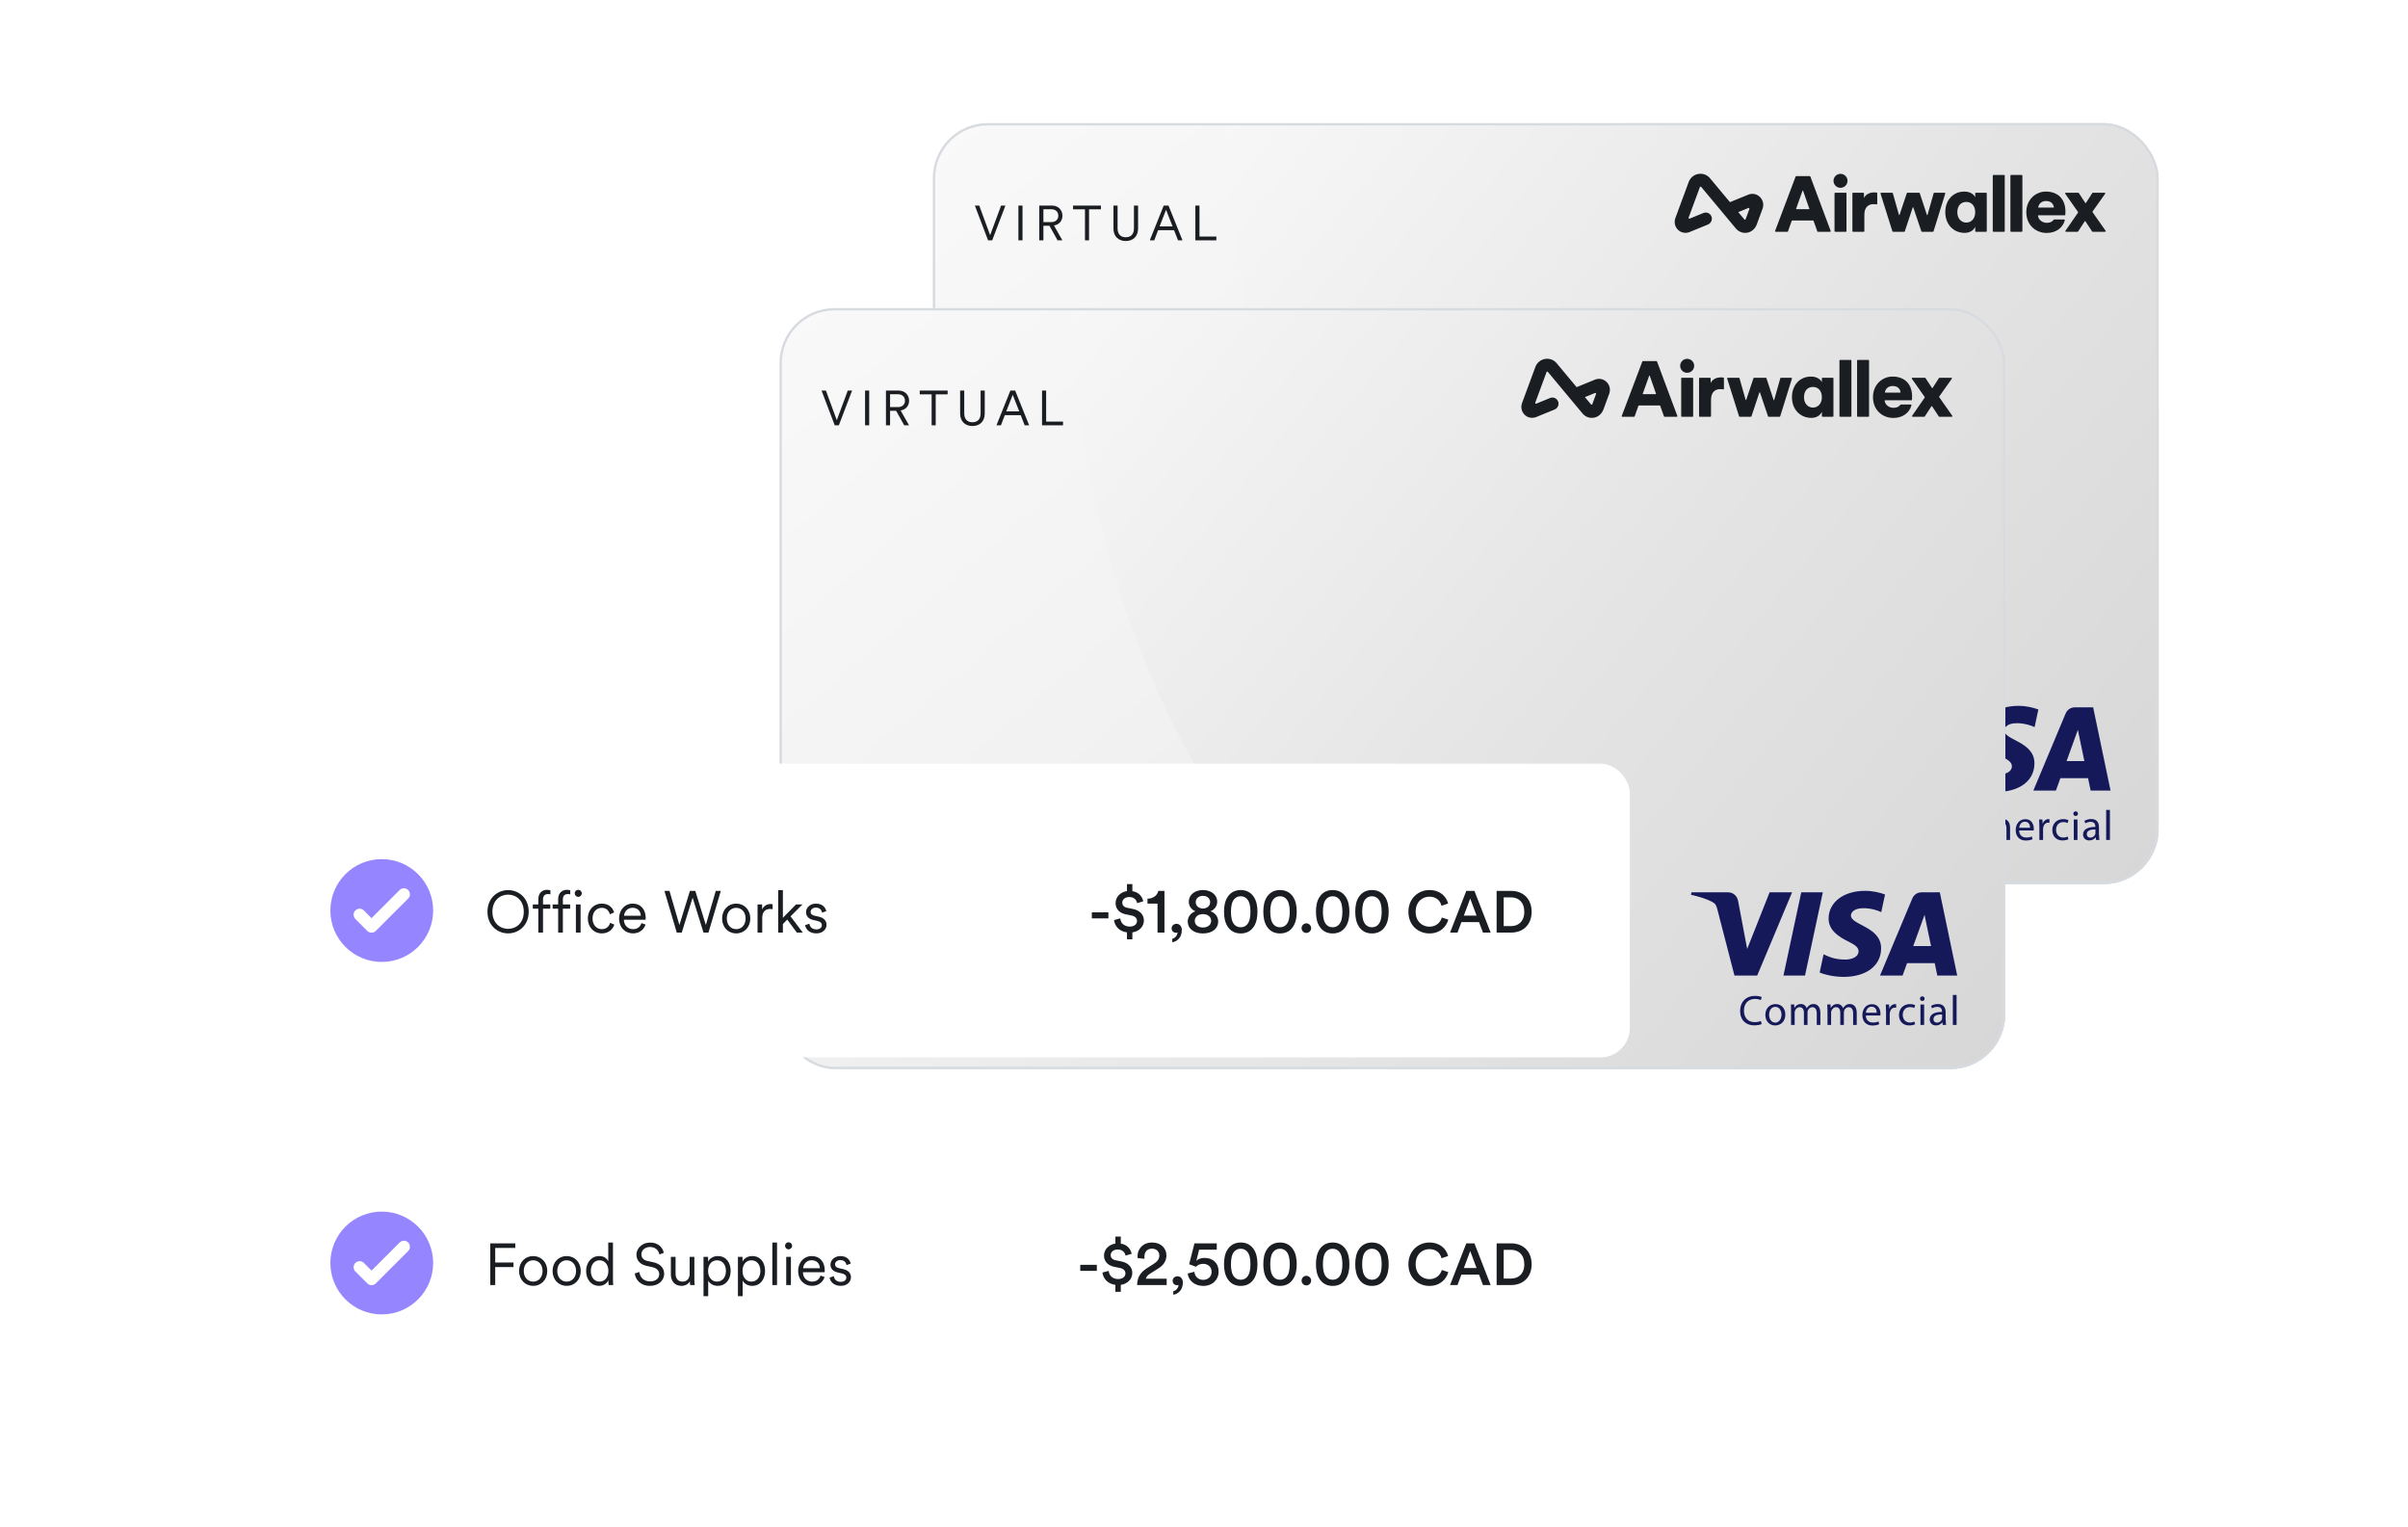 <svg width="328" height="208" viewBox="0 0 328 208" fill="none" xmlns="http://www.w3.org/2000/svg">
<g clip-path="url(#clip0_57_50407)">
<rect x="127.064" y="16.764" width="166.97" height="103.637" rx="7.483" fill="url(#paint0_linear_57_50407)"/>
<path d="M166.79 16.765C169.157 78.855 206.169 111.727 224.379 120.401H294.033V16.765H288.115H166.79Z" fill="url(#paint1_linear_57_50407)"/>
<path d="M134.177 101.761V101.45L134.757 101.319V101.747C134.757 102.431 135.117 102.777 135.656 102.777C136.208 102.777 136.526 102.404 136.526 101.789V98.313H137.106V101.754C137.106 102.625 136.568 103.309 135.662 103.309C134.73 103.309 134.177 102.701 134.177 101.761ZM139.623 99.806C140.576 99.806 141.281 100.538 141.281 101.554C141.281 102.576 140.576 103.309 139.623 103.309C138.669 103.309 137.965 102.576 137.965 101.554C137.965 100.538 138.669 99.806 139.623 99.806ZM139.623 100.303C139.029 100.303 138.517 100.752 138.517 101.554C138.517 102.362 139.029 102.811 139.623 102.811C140.217 102.811 140.728 102.362 140.728 101.554C140.728 100.752 140.217 100.303 139.623 100.303ZM142.686 101.236V103.212H142.133V98.217H142.686V100.345C142.9 99.999 143.28 99.806 143.708 99.806C144.503 99.806 144.89 100.372 144.89 101.091V103.212H144.337V101.174C144.337 100.69 144.116 100.303 143.515 100.303C142.99 100.303 142.686 100.725 142.686 101.236ZM146.478 101.264V103.212H145.925V99.902H146.464V100.4C146.678 100.013 147.065 99.806 147.5 99.806C148.295 99.806 148.682 100.372 148.682 101.091V103.212H148.129V101.174C148.129 100.69 147.908 100.303 147.307 100.303C146.775 100.303 146.478 100.745 146.478 101.264ZM152.196 102.701H153.226C154.179 102.701 154.988 102.058 154.988 100.773C154.988 99.481 154.193 98.825 153.24 98.825H152.196V102.701ZM153.226 103.212H151.616V98.313H153.24C154.483 98.313 155.568 99.163 155.568 100.773C155.568 102.376 154.469 103.212 153.226 103.212ZM157.887 99.806C158.841 99.806 159.546 100.538 159.546 101.554C159.546 102.576 158.841 103.309 157.887 103.309C156.934 103.309 156.229 102.576 156.229 101.554C156.229 100.538 156.934 99.806 157.887 99.806ZM157.887 100.303C157.293 100.303 156.782 100.752 156.782 101.554C156.782 102.362 157.293 102.811 157.887 102.811C158.482 102.811 158.993 102.362 158.993 101.554C158.993 100.752 158.482 100.303 157.887 100.303ZM160.75 101.236H162.726C162.712 100.711 162.374 100.296 161.745 100.296C161.171 100.296 160.784 100.745 160.75 101.236ZM162.802 102.1L163.279 102.272C163.092 102.846 162.574 103.309 161.807 103.309C160.923 103.309 160.17 102.659 160.17 101.547C160.17 100.504 160.902 99.806 161.738 99.806C162.74 99.806 163.299 100.504 163.299 101.512C163.299 101.581 163.293 101.657 163.286 101.706H160.736V101.733C160.736 102.362 161.213 102.811 161.807 102.811C162.367 102.811 162.671 102.493 162.802 102.1Z" fill="#1A1D21"/>
<path d="M134.481 111.611C134.481 110.809 135.117 110.181 135.904 110.181C136.692 110.181 137.328 110.809 137.328 111.611C137.328 112.412 136.692 113.041 135.904 113.041C135.117 113.041 134.481 112.412 134.481 111.611ZM138.347 111.611C138.347 110.809 138.983 110.181 139.77 110.181C140.558 110.181 141.194 110.809 141.194 111.611C141.194 112.412 140.558 113.041 139.77 113.041C138.983 113.041 138.347 112.412 138.347 111.611ZM142.213 111.611C142.213 110.809 142.849 110.181 143.637 110.181C144.424 110.181 145.06 110.809 145.06 111.611C145.06 112.412 144.424 113.041 143.637 113.041C142.849 113.041 142.213 112.412 142.213 111.611ZM146.079 111.611C146.079 110.809 146.715 110.181 147.503 110.181C148.29 110.181 148.926 110.809 148.926 111.611C148.926 112.412 148.29 113.041 147.503 113.041C146.715 113.041 146.079 112.412 146.079 111.611ZM151.437 112.357L151.99 112.198C152.031 112.772 152.467 113.179 153.061 113.179C153.648 113.179 154.104 112.785 154.104 112.198C154.104 111.556 153.634 111.196 153.061 111.196C152.722 111.196 152.397 111.328 152.176 111.569L151.61 111.348L152.19 109.11H154.505V109.635H152.57L152.211 111.058C152.439 110.809 152.819 110.692 153.171 110.692C154.049 110.692 154.684 111.272 154.684 112.177C154.684 113.013 154.042 113.684 153.061 113.684C152.135 113.684 151.499 113.069 151.437 112.357ZM156.624 111.431L156.341 110.955L157.729 109.635H155.477V109.11H158.489V109.628L157.128 110.913C157.163 110.906 157.218 110.899 157.26 110.899C157.902 110.899 158.593 111.369 158.593 112.253C158.593 113.013 157.999 113.684 156.99 113.684C155.995 113.684 155.38 113.034 155.339 112.288L155.905 112.157C155.933 112.785 156.41 113.172 156.983 113.172C157.619 113.172 158.013 112.772 158.013 112.26C158.013 111.652 157.529 111.369 157.031 111.369C156.886 111.369 156.748 111.39 156.624 111.431ZM160.923 111.051C161.449 111.051 161.835 110.733 161.835 110.271C161.835 109.828 161.476 109.497 160.923 109.497C160.364 109.497 160.011 109.828 160.011 110.271C160.011 110.733 160.391 111.051 160.923 111.051ZM160.923 113.186C161.566 113.186 161.939 112.82 161.939 112.364C161.939 111.908 161.566 111.535 160.923 111.535C160.274 111.535 159.908 111.908 159.908 112.364C159.908 112.82 160.274 113.186 160.923 113.186ZM160.923 113.684C159.915 113.684 159.327 113.117 159.327 112.412C159.327 111.86 159.707 111.452 160.205 111.293C159.777 111.148 159.438 110.74 159.438 110.236C159.438 109.524 160.067 109.013 160.923 109.013C161.78 109.013 162.409 109.524 162.409 110.236C162.409 110.733 162.07 111.148 161.635 111.293C162.133 111.445 162.519 111.86 162.519 112.412C162.519 113.117 161.932 113.684 160.923 113.684ZM163.855 110.713L163.289 110.644C163.275 110.581 163.268 110.505 163.268 110.443C163.268 109.676 163.828 109.013 164.788 109.013C165.714 109.013 166.267 109.628 166.267 110.367C166.267 110.955 165.935 111.417 165.424 111.742L164.505 112.329C164.235 112.502 163.987 112.737 163.931 113.062H166.308V113.587H163.227C163.241 112.896 163.517 112.343 164.235 111.88L165.037 111.362C165.472 111.086 165.686 110.768 165.686 110.374C165.686 109.932 165.369 109.524 164.774 109.524C164.166 109.524 163.835 109.946 163.835 110.499C163.835 110.575 163.842 110.657 163.855 110.713Z" fill="#1A1D21"/>
<g clip-path="url(#clip1_57_50407)">
<path d="M269.174 96.328L266.751 107.661H263.815L266.238 96.328H269.174ZM281.494 103.645L283.031 99.393L283.917 103.645H281.494ZM284.772 107.661H287.483L285.113 96.328H282.615C282.049 96.328 281.579 96.659 281.366 97.161L276.968 107.661H280.042L280.651 105.973H284.419L284.772 107.661ZM277.117 103.965C277.128 100.974 272.986 100.814 273.007 99.468C273.018 99.062 273.402 98.624 274.245 98.518C274.662 98.464 275.825 98.421 277.138 99.02L277.651 96.616C276.957 96.371 276.049 96.125 274.918 96.125C272.025 96.125 269.986 97.663 269.964 99.874C269.943 101.508 271.416 102.416 272.526 102.961C273.669 103.516 274.053 103.869 274.042 104.371C274.032 105.129 273.135 105.471 272.292 105.482C270.818 105.503 269.964 105.087 269.281 104.766L268.747 107.244C269.431 107.554 270.69 107.832 272.003 107.842C275.099 107.842 277.106 106.315 277.117 103.965ZM264.989 96.328L260.239 107.661H257.143L254.805 98.624C254.666 98.069 254.538 97.866 254.111 97.631C253.406 97.246 252.243 96.883 251.218 96.659L251.293 96.328H256.278C256.919 96.328 257.484 96.755 257.634 97.481L258.872 104.04L261.926 96.328H264.989Z" fill="#15195A"/>
<path d="M260.847 114.262C260.665 114.358 260.292 114.444 259.822 114.444C258.722 114.444 257.911 113.75 257.911 112.468C257.911 111.25 258.733 110.428 259.94 110.428C260.42 110.428 260.73 110.535 260.858 110.599L260.73 111.005C260.548 110.908 260.27 110.844 259.95 110.844C259.043 110.844 258.434 111.432 258.434 112.446C258.434 113.408 258.979 114.006 259.918 114.006C260.228 114.006 260.537 113.942 260.74 113.846L260.847 114.262Z" fill="#15195A"/>
<path d="M261.861 113.002C261.861 113.61 262.203 114.07 262.704 114.07C263.185 114.07 263.548 113.61 263.548 112.991C263.548 112.521 263.313 111.923 262.715 111.923C262.117 111.923 261.861 112.478 261.861 113.002ZM264.071 112.97C264.071 114.006 263.356 114.454 262.683 114.454C261.936 114.454 261.349 113.899 261.349 113.023C261.349 112.094 261.968 111.549 262.736 111.549C263.526 111.538 264.071 112.126 264.071 112.97Z" fill="#15195A"/>
<path d="M264.85 112.35C264.85 112.051 264.84 111.826 264.829 111.591H265.277L265.299 112.051H265.32C265.48 111.784 265.737 111.538 266.206 111.538C266.58 111.538 266.868 111.773 266.986 112.094H266.996C267.082 111.933 267.199 111.816 267.317 111.73C267.487 111.602 267.658 111.538 267.925 111.538C268.299 111.538 268.843 111.784 268.843 112.745V114.39H268.352V112.82C268.352 112.275 268.149 111.965 267.744 111.965C267.445 111.965 267.231 112.179 267.135 112.425C267.114 112.499 267.092 112.585 267.092 112.681V114.39H266.601V112.724C266.601 112.275 266.409 111.965 266.014 111.965C265.705 111.965 265.47 112.222 265.384 112.467C265.352 112.542 265.342 112.628 265.342 112.713V114.39H264.85V112.35Z" fill="#15195A"/>
<path d="M269.804 112.35C269.804 112.051 269.793 111.826 269.782 111.591H270.231L270.252 112.051H270.273C270.433 111.784 270.69 111.538 271.159 111.538C271.533 111.538 271.821 111.773 271.939 112.094H271.949C272.035 111.933 272.152 111.816 272.27 111.73C272.44 111.602 272.611 111.538 272.878 111.538C273.252 111.538 273.796 111.784 273.796 112.745V114.39H273.305V112.82C273.305 112.275 273.102 111.965 272.697 111.965C272.398 111.965 272.184 112.179 272.088 112.425C272.067 112.499 272.045 112.585 272.045 112.681V114.39H271.554V112.724C271.554 112.275 271.362 111.965 270.978 111.965C270.668 111.965 270.433 112.222 270.348 112.467C270.316 112.542 270.305 112.628 270.305 112.713V114.39H269.814V112.35H269.804Z" fill="#15195A"/>
<path d="M276.519 112.724C276.519 112.403 276.391 111.901 275.814 111.901C275.291 111.901 275.078 112.371 275.035 112.724H276.519ZM275.035 113.087C275.046 113.771 275.484 114.059 275.996 114.059C276.359 114.059 276.583 113.995 276.765 113.92L276.861 114.283C276.679 114.369 276.37 114.465 275.932 114.465C275.078 114.465 274.565 113.899 274.565 113.055C274.565 112.211 275.057 111.56 275.879 111.56C276.797 111.56 277.032 112.35 277.032 112.863C277.032 112.969 277.021 113.044 277.01 113.098H275.035V113.087Z" fill="#15195A"/>
<path d="M277.778 112.467C277.778 112.136 277.768 111.859 277.757 111.602H278.205L278.227 112.158H278.248C278.376 111.784 278.686 111.549 279.027 111.549C279.081 111.549 279.123 111.549 279.166 111.56V112.04C279.113 112.029 279.059 112.029 278.995 112.029C278.643 112.029 278.387 112.297 278.312 112.67C278.301 112.734 278.291 112.831 278.291 112.905V114.39H277.789V112.467H277.778Z" fill="#15195A"/>
<path d="M281.739 114.294C281.611 114.358 281.312 114.454 280.939 114.454C280.095 114.454 279.551 113.888 279.551 113.034C279.551 112.179 280.138 111.549 281.045 111.549C281.344 111.549 281.611 111.624 281.75 111.698L281.633 112.083C281.515 112.019 281.323 111.955 281.045 111.955C280.405 111.955 280.063 112.435 280.063 113.012C280.063 113.653 280.48 114.059 281.035 114.059C281.323 114.059 281.515 113.984 281.654 113.931L281.739 114.294Z" fill="#15195A"/>
<path d="M282.476 114.39V111.602H282.978V114.39H282.476ZM283.042 110.812C283.042 110.983 282.925 111.121 282.722 111.121C282.54 111.121 282.412 110.983 282.412 110.812C282.412 110.641 282.54 110.491 282.732 110.491C282.914 110.491 283.042 110.63 283.042 110.812Z" fill="#15195A"/>
<path d="M285.434 112.959C284.879 112.948 284.249 113.044 284.249 113.589C284.249 113.92 284.462 114.07 284.718 114.07C285.092 114.07 285.327 113.835 285.402 113.6C285.423 113.546 285.423 113.482 285.423 113.439V112.959H285.434ZM285.925 113.717C285.925 113.963 285.936 114.198 285.968 114.39H285.508L285.466 114.037H285.444C285.284 114.262 284.985 114.454 284.59 114.454C284.025 114.454 283.736 114.059 283.736 113.653C283.736 112.98 284.334 112.606 285.412 112.617V112.563C285.412 112.339 285.348 111.923 284.783 111.923C284.516 111.923 284.249 111.997 284.046 112.126L283.928 111.784C284.163 111.645 284.494 111.538 284.847 111.538C285.701 111.538 285.903 112.126 285.903 112.67V113.717H285.925Z" fill="#15195A"/>
<path d="M286.886 110.299H287.398V114.39H286.886V110.299Z" fill="#15195A"/>
</g>
<g clip-path="url(#clip2_57_50407)">
<path fill-rule="evenodd" clip-rule="evenodd" d="M232.93 24.279C232.534 23.803 231.936 23.583 231.33 23.689C230.725 23.795 230.235 24.206 230.02 24.789L228.204 29.702C227.968 30.342 228.191 31.078 228.776 31.469C229.187 31.743 229.711 31.776 230.167 31.59L232.63 30.583C233.042 30.414 233.276 29.952 233.137 29.525C232.984 29.057 232.476 28.824 232.031 29.006L230.146 29.776C230.062 29.811 229.977 29.727 230.009 29.642L231.546 25.482C231.574 25.406 231.672 25.389 231.723 25.451L236.445 31.114C236.766 31.5 237.224 31.713 237.709 31.713C237.816 31.713 237.924 31.703 238.033 31.682C238.615 31.568 239.086 31.133 239.293 30.571L240.08 28.429C240.289 27.863 240.153 27.249 239.725 26.827C239.297 26.405 238.688 26.284 238.133 26.511L235.64 27.53L232.93 24.279ZM238.151 28.325C238.235 28.291 238.319 28.374 238.287 28.46L237.777 29.848C237.749 29.924 237.651 29.941 237.599 29.88L236.773 28.889L238.151 28.325ZM279.759 28.224C279.719 27.828 279.432 27.373 278.69 27.373C278.032 27.373 277.689 27.835 277.634 28.222C277.63 28.248 277.651 28.271 277.677 28.271H279.716C279.741 28.271 279.761 28.249 279.759 28.224ZM279.738 29.926C279.754 29.903 279.78 29.89 279.808 29.89H281.165C281.22 29.89 281.26 29.94 281.249 29.994C281.239 30.043 281.23 30.076 281.228 30.082C280.956 30.98 280.115 31.724 278.787 31.724C277.318 31.724 276.01 30.676 276.01 28.891C276.01 27.18 277.286 26.09 278.669 26.09C280.32 26.09 281.338 27.106 281.338 28.816C281.338 29.041 281.317 29.286 281.306 29.319H279.5H277.643C277.617 29.319 277.598 29.341 277.6 29.366C277.658 29.94 278.192 30.345 278.808 30.345C279.255 30.345 279.554 30.185 279.738 29.926ZM281.31 26.385L283.047 28.864C283.068 28.893 283.068 28.932 283.048 28.961L281.341 31.43C281.301 31.486 281.342 31.564 281.411 31.564H282.992C283.021 31.564 283.048 31.549 283.064 31.525C283.178 31.351 283.308 31.15 283.44 30.945C283.626 30.657 283.817 30.361 283.978 30.12C283.995 30.095 284.033 30.095 284.05 30.121L284.975 31.525C284.991 31.549 285.018 31.564 285.047 31.564H286.743C286.813 31.564 286.853 31.485 286.813 31.429C286.415 30.87 285.986 30.256 285.573 29.666C285.389 29.402 285.208 29.144 285.035 28.897C285.015 28.868 285.015 28.828 285.036 28.799L286.749 26.385C286.789 26.329 286.749 26.25 286.679 26.25H285.069C285.04 26.25 285.013 26.265 284.997 26.29L284.125 27.648C284.108 27.675 284.07 27.675 284.053 27.649L283.161 26.289C283.145 26.265 283.118 26.25 283.089 26.25H281.38C281.311 26.25 281.27 26.328 281.31 26.385ZM273.844 23.909V31.478C273.844 31.525 273.882 31.564 273.93 31.564H275.388C275.435 31.564 275.474 31.525 275.474 31.478V23.909C275.474 23.862 275.435 23.824 275.388 23.824H273.93C273.882 23.824 273.844 23.862 273.844 23.909ZM271.442 23.909V31.478C271.442 31.525 271.48 31.564 271.528 31.564H272.986C273.033 31.564 273.072 31.525 273.072 31.478V23.909C273.072 23.862 273.033 23.824 272.986 23.824H271.528C271.48 23.824 271.442 23.862 271.442 23.909ZM269.047 28.901C269.047 29.8 268.49 30.313 267.836 30.313C267.16 30.313 266.613 29.778 266.613 28.901C266.613 27.982 267.139 27.501 267.836 27.501C268.501 27.501 269.047 27.982 269.047 28.901ZM267.621 31.713C268.286 31.713 268.822 31.392 269.058 30.879C269.058 30.837 269.051 31.284 269.049 31.477C269.048 31.524 269.087 31.564 269.134 31.564H270.538C270.585 31.564 270.623 31.525 270.623 31.478V26.336C270.623 26.289 270.585 26.25 270.538 26.25H269.133C269.086 26.25 269.047 26.289 269.047 26.336V26.86C268.94 26.614 268.522 26.09 267.568 26.09C265.992 26.09 264.973 27.309 264.973 28.891C264.973 30.527 266.056 31.713 267.621 31.713ZM262.472 29.271L261.495 26.309C261.484 26.274 261.451 26.25 261.414 26.25H259.811C259.775 26.25 259.742 26.274 259.73 26.309L258.743 29.262C258.73 29.302 258.673 29.3 258.661 29.26L257.827 26.313C257.816 26.276 257.782 26.25 257.744 26.25H256.232C256.174 26.25 256.132 26.306 256.15 26.361L257.769 31.503C257.78 31.539 257.813 31.564 257.85 31.564H259.377C259.414 31.564 259.447 31.54 259.458 31.505L260.535 28.254C260.548 28.215 260.603 28.215 260.616 28.253L261.714 31.505C261.725 31.54 261.758 31.564 261.795 31.564H263.289C263.327 31.564 263.36 31.539 263.371 31.503L264.969 26.361C264.986 26.306 264.945 26.25 264.887 26.25H263.471C263.432 26.25 263.399 26.276 263.388 26.313L262.554 29.269C262.543 29.31 262.485 29.311 262.472 29.271ZM255.607 27.833C255.659 27.843 255.707 27.802 255.707 27.749V26.317C255.707 26.277 255.68 26.242 255.641 26.233C255.539 26.211 255.409 26.197 255.278 26.197C254.85 26.197 254.174 26.368 253.895 26.967V26.336C253.895 26.289 253.857 26.25 253.81 26.25H252.405C252.358 26.25 252.319 26.289 252.319 26.336V31.478C252.319 31.525 252.358 31.564 252.405 31.564H253.863C253.911 31.564 253.949 31.525 253.949 31.478V29.244C253.949 28.185 254.539 27.8 255.193 27.8C255.324 27.8 255.462 27.808 255.607 27.833ZM249.885 26.336V31.478C249.885 31.525 249.924 31.564 249.971 31.564H251.429C251.477 31.564 251.515 31.525 251.515 31.478V26.336C251.515 26.289 251.477 26.25 251.429 26.25H249.971C249.924 26.25 249.885 26.289 249.885 26.336ZM251.655 24.625C251.655 24.102 251.226 23.674 250.69 23.674C250.175 23.674 249.746 24.102 249.746 24.625C249.746 25.149 250.175 25.577 250.69 25.577C251.226 25.577 251.655 25.149 251.655 24.625ZM246.416 28.485H244.692C244.663 28.485 244.642 28.455 244.652 28.428L245.524 25.98C245.537 25.942 245.591 25.942 245.604 25.981L246.456 28.428C246.466 28.456 246.445 28.485 246.416 28.485ZM244.135 30.024H246.951C246.988 30.024 247.02 30.047 247.032 30.081L247.539 31.506C247.551 31.541 247.583 31.564 247.619 31.564H249.28C249.339 31.564 249.381 31.504 249.36 31.448L246.593 24.04C246.581 24.006 246.549 23.984 246.513 23.984H244.67C244.634 23.984 244.602 24.006 244.589 24.039L241.791 31.448C241.77 31.504 241.811 31.564 241.871 31.564H243.467C243.503 31.564 243.535 31.541 243.547 31.506L244.054 30.081C244.066 30.047 244.098 30.024 244.135 30.024Z" fill="#1A1D21"/>
</g>
<path d="M134.867 32.028L136.363 27.995H136.95L135.148 32.73H134.587L132.79 27.995H133.385L134.867 32.028ZM139.28 32.73H138.719V27.995H139.28V32.73ZM144.055 32.73L142.946 30.746H142.125V32.73H141.564V27.995H143.287C144.162 27.995 144.716 28.61 144.716 29.378C144.716 30.065 144.275 30.593 143.561 30.706L144.709 32.73H144.055ZM142.125 30.245H143.2C143.774 30.245 144.155 29.905 144.155 29.378C144.155 28.843 143.774 28.496 143.2 28.496H142.125V30.245ZM149.964 28.509H148.341V32.73H147.787V28.509H146.164V27.995H149.964V28.509ZM153.344 32.823C152.383 32.823 151.668 32.229 151.668 31.127V27.995H152.229V31.114C152.229 31.875 152.63 32.309 153.344 32.309C154.059 32.309 154.459 31.875 154.459 31.114V27.995H155.02V31.127C155.02 32.229 154.306 32.823 153.344 32.823ZM160.461 32.73L159.92 31.347H157.75L157.223 32.73H156.615L158.512 27.995H159.166L161.069 32.73H160.461ZM158.832 28.57L157.951 30.833H159.72L158.832 28.57ZM165.682 32.73H162.824V27.995H163.385V32.215H165.682V32.73Z" fill="#1A1D21"/>
</g>
<rect x="127.224" y="16.923" width="166.651" height="103.317" rx="7.324" stroke="#D7DBE0" stroke-width="0.319"/>
<g filter="url(#filter0_d_57_50407)">
<g clip-path="url(#clip3_57_50407)">
<rect x="106.179" y="39.957" width="166.97" height="103.637" rx="7.483" fill="url(#paint2_linear_57_50407)"/>
<path d="M145.904 39.958C148.272 102.049 185.284 134.92 203.494 143.595H273.147V39.958H267.229H145.904Z" fill="url(#paint3_linear_57_50407)"/>
<path d="M113.291 124.954V124.643L113.872 124.512V124.941C113.872 125.625 114.231 125.97 114.77 125.97C115.323 125.97 115.64 125.597 115.64 124.982V121.507H116.221V124.947C116.221 125.818 115.682 126.502 114.777 126.502C113.844 126.502 113.291 125.894 113.291 124.954ZM118.737 122.999C119.691 122.999 120.395 123.731 120.395 124.747C120.395 125.77 119.691 126.502 118.737 126.502C117.784 126.502 117.079 125.77 117.079 124.747C117.079 123.731 117.784 122.999 118.737 122.999ZM118.737 123.497C118.143 123.497 117.632 123.946 117.632 124.747C117.632 125.555 118.143 126.005 118.737 126.005C119.331 126.005 119.843 125.555 119.843 124.747C119.843 123.946 119.331 123.497 118.737 123.497ZM121.8 124.429V126.405H121.247V121.41H121.8V123.538C122.014 123.193 122.394 122.999 122.822 122.999C123.617 122.999 124.004 123.566 124.004 124.284V126.405H123.451V124.367C123.451 123.883 123.23 123.497 122.629 123.497C122.104 123.497 121.8 123.918 121.8 124.429ZM125.592 124.457V126.405H125.039V123.096H125.578V123.593C125.792 123.206 126.179 122.999 126.614 122.999C127.409 122.999 127.796 123.566 127.796 124.284V126.405H127.243V124.367C127.243 123.883 127.022 123.497 126.421 123.497C125.889 123.497 125.592 123.939 125.592 124.457ZM131.311 125.894H132.34C133.294 125.894 134.102 125.251 134.102 123.966C134.102 122.674 133.307 122.018 132.354 122.018H131.311V125.894ZM132.34 126.405H130.73V121.507H132.354C133.598 121.507 134.682 122.357 134.682 123.966C134.682 125.569 133.584 126.405 132.34 126.405ZM137.002 122.999C137.955 122.999 138.66 123.731 138.66 124.747C138.66 125.77 137.955 126.502 137.002 126.502C136.048 126.502 135.343 125.77 135.343 124.747C135.343 123.731 136.048 122.999 137.002 122.999ZM137.002 123.497C136.407 123.497 135.896 123.946 135.896 124.747C135.896 125.555 136.407 126.005 137.002 126.005C137.596 126.005 138.107 125.555 138.107 124.747C138.107 123.946 137.596 123.497 137.002 123.497ZM139.864 124.429H141.84C141.826 123.904 141.488 123.49 140.859 123.49C140.286 123.49 139.899 123.939 139.864 124.429ZM141.916 125.293L142.393 125.466C142.206 126.039 141.688 126.502 140.921 126.502C140.037 126.502 139.284 125.853 139.284 124.74C139.284 123.697 140.016 122.999 140.852 122.999C141.854 122.999 142.414 123.697 142.414 124.706C142.414 124.775 142.407 124.851 142.4 124.899H139.85V124.927C139.85 125.555 140.327 126.005 140.921 126.005C141.481 126.005 141.785 125.687 141.916 125.293Z" fill="#1A1D21"/>
<path d="M113.595 134.804C113.595 134.003 114.231 133.374 115.019 133.374C115.806 133.374 116.442 134.003 116.442 134.804C116.442 135.606 115.806 136.234 115.019 136.234C114.231 136.234 113.595 135.606 113.595 134.804ZM117.461 134.804C117.461 134.003 118.097 133.374 118.885 133.374C119.672 133.374 120.308 134.003 120.308 134.804C120.308 135.606 119.672 136.234 118.885 136.234C118.097 136.234 117.461 135.606 117.461 134.804ZM121.328 134.804C121.328 134.003 121.963 133.374 122.751 133.374C123.538 133.374 124.174 134.003 124.174 134.804C124.174 135.606 123.538 136.234 122.751 136.234C121.963 136.234 121.328 135.606 121.328 134.804ZM125.194 134.804C125.194 134.003 125.829 133.374 126.617 133.374C127.405 133.374 128.04 134.003 128.04 134.804C128.04 135.606 127.405 136.234 126.617 136.234C125.829 136.234 125.194 135.606 125.194 134.804ZM130.551 135.55L131.104 135.392C131.146 135.965 131.581 136.373 132.175 136.373C132.762 136.373 133.218 135.979 133.218 135.392C133.218 134.749 132.748 134.39 132.175 134.39C131.836 134.39 131.512 134.521 131.291 134.763L130.724 134.542L131.304 132.303H133.619V132.828H131.684L131.325 134.252C131.553 134.003 131.933 133.885 132.286 133.885C133.163 133.885 133.799 134.466 133.799 135.371C133.799 136.207 133.156 136.877 132.175 136.877C131.249 136.877 130.614 136.262 130.551 135.55ZM135.738 134.625L135.455 134.148L136.844 132.828H134.591V132.303H137.604V132.821L136.242 134.106C136.277 134.1 136.332 134.093 136.374 134.093C137.016 134.093 137.707 134.562 137.707 135.447C137.707 136.207 137.113 136.877 136.104 136.877C135.109 136.877 134.494 136.228 134.453 135.481L135.02 135.35C135.047 135.979 135.524 136.366 136.097 136.366C136.733 136.366 137.127 135.965 137.127 135.454C137.127 134.846 136.643 134.562 136.146 134.562C136.001 134.562 135.862 134.583 135.738 134.625ZM140.038 134.245C140.563 134.245 140.95 133.927 140.95 133.464C140.95 133.022 140.59 132.69 140.038 132.69C139.478 132.69 139.126 133.022 139.126 133.464C139.126 133.927 139.506 134.245 140.038 134.245ZM140.038 136.38C140.68 136.38 141.053 136.013 141.053 135.557C141.053 135.101 140.68 134.728 140.038 134.728C139.388 134.728 139.022 135.101 139.022 135.557C139.022 136.013 139.388 136.38 140.038 136.38ZM140.038 136.877C139.029 136.877 138.442 136.31 138.442 135.606C138.442 135.053 138.822 134.645 139.319 134.486C138.891 134.341 138.552 133.934 138.552 133.429C138.552 132.718 139.181 132.206 140.038 132.206C140.894 132.206 141.523 132.718 141.523 133.429C141.523 133.927 141.185 134.341 140.749 134.486C141.247 134.638 141.634 135.053 141.634 135.606C141.634 136.31 141.046 136.877 140.038 136.877ZM142.97 133.906L142.403 133.837C142.389 133.775 142.382 133.699 142.382 133.637C142.382 132.87 142.942 132.206 143.902 132.206C144.828 132.206 145.381 132.821 145.381 133.561C145.381 134.148 145.049 134.611 144.538 134.936L143.619 135.523C143.35 135.696 143.101 135.93 143.046 136.255H145.422V136.78H142.341C142.355 136.089 142.631 135.537 143.35 135.074L144.151 134.556C144.586 134.279 144.801 133.961 144.801 133.568C144.801 133.125 144.483 132.718 143.889 132.718C143.281 132.718 142.949 133.139 142.949 133.692C142.949 133.768 142.956 133.851 142.97 133.906Z" fill="#1A1D21"/>
<g clip-path="url(#clip4_57_50407)">
<path d="M248.289 119.521L245.865 130.854H242.929L245.353 119.521H248.289ZM260.608 126.838L262.146 122.587L263.032 126.838H260.608ZM263.886 130.854H266.597L264.227 119.521H261.729C261.163 119.521 260.694 119.852 260.48 120.354L256.082 130.854H259.156L259.765 129.166H263.533L263.886 130.854ZM256.231 127.158C256.242 124.168 252.1 124.007 252.121 122.662C252.132 122.256 252.516 121.818 253.36 121.711C253.776 121.658 254.94 121.615 256.253 122.213L256.765 119.81C256.071 119.564 255.164 119.318 254.032 119.318C251.139 119.318 249.1 120.856 249.079 123.067C249.057 124.702 250.53 125.61 251.641 126.154C252.783 126.71 253.167 127.062 253.157 127.564C253.146 128.323 252.249 128.664 251.406 128.675C249.933 128.696 249.079 128.28 248.395 127.959L247.862 130.437C248.545 130.747 249.805 131.025 251.118 131.036C254.214 131.036 256.221 129.508 256.231 127.158ZM244.104 119.521L239.353 130.854H236.257L233.919 121.818C233.78 121.262 233.652 121.059 233.225 120.824C232.521 120.44 231.357 120.077 230.332 119.852L230.407 119.521H235.392C236.033 119.521 236.599 119.949 236.748 120.675L237.987 127.233L241.04 119.521H244.104Z" fill="#15195A"/>
<path d="M239.961 137.456C239.78 137.552 239.406 137.637 238.936 137.637C237.837 137.637 237.025 136.943 237.025 135.661C237.025 134.444 237.847 133.621 239.054 133.621C239.534 133.621 239.844 133.728 239.972 133.792L239.844 134.198C239.662 134.102 239.385 134.038 239.064 134.038C238.157 134.038 237.548 134.625 237.548 135.64C237.548 136.601 238.093 137.199 239.032 137.199C239.342 137.199 239.652 137.135 239.854 137.039L239.961 137.456Z" fill="#15195A"/>
<path d="M240.975 136.195C240.975 136.804 241.317 137.263 241.819 137.263C242.299 137.263 242.662 136.804 242.662 136.184C242.662 135.714 242.427 135.116 241.829 135.116C241.232 135.116 240.975 135.672 240.975 136.195ZM243.185 136.163C243.185 137.199 242.47 137.648 241.797 137.648C241.05 137.648 240.463 137.092 240.463 136.216C240.463 135.287 241.082 134.742 241.851 134.742C242.641 134.732 243.185 135.319 243.185 136.163Z" fill="#15195A"/>
<path d="M243.965 135.543C243.965 135.244 243.954 135.02 243.943 134.785H244.392L244.413 135.244H244.434C244.595 134.977 244.851 134.731 245.321 134.731C245.694 134.731 245.982 134.966 246.1 135.287H246.111C246.196 135.127 246.313 135.009 246.431 134.924C246.602 134.796 246.772 134.731 247.039 134.731C247.413 134.731 247.957 134.977 247.957 135.938V137.583H247.466V136.013C247.466 135.468 247.264 135.159 246.858 135.159C246.559 135.159 246.345 135.372 246.249 135.618C246.228 135.693 246.207 135.778 246.207 135.874V137.583H245.716V135.917C245.716 135.468 245.523 135.159 245.128 135.159C244.819 135.159 244.584 135.415 244.498 135.661C244.466 135.735 244.456 135.821 244.456 135.906V137.583H243.965V135.543Z" fill="#15195A"/>
<path d="M248.918 135.543C248.918 135.244 248.907 135.02 248.896 134.785H249.345L249.366 135.244H249.388C249.548 134.977 249.804 134.731 250.274 134.731C250.647 134.731 250.936 134.966 251.053 135.287H251.064C251.149 135.127 251.266 135.009 251.384 134.924C251.555 134.796 251.726 134.731 251.992 134.731C252.366 134.731 252.911 134.977 252.911 135.938V137.583H252.419V136.013C252.419 135.468 252.217 135.159 251.811 135.159C251.512 135.159 251.299 135.372 251.202 135.618C251.181 135.693 251.16 135.778 251.16 135.874V137.583H250.669V135.917C250.669 135.468 250.476 135.159 250.092 135.159C249.783 135.159 249.548 135.415 249.462 135.661C249.43 135.735 249.42 135.821 249.42 135.906V137.583H248.929V135.543H248.918Z" fill="#15195A"/>
<path d="M255.633 135.917C255.633 135.597 255.505 135.095 254.929 135.095C254.406 135.095 254.192 135.565 254.149 135.917H255.633ZM254.149 136.28C254.16 136.964 254.598 137.252 255.11 137.252C255.473 137.252 255.697 137.188 255.879 137.113L255.975 137.477C255.793 137.562 255.484 137.658 255.046 137.658C254.192 137.658 253.68 137.092 253.68 136.248C253.68 135.404 254.171 134.753 254.993 134.753C255.911 134.753 256.146 135.543 256.146 136.056C256.146 136.163 256.135 136.238 256.124 136.291H254.149V136.28Z" fill="#15195A"/>
<path d="M256.892 135.661C256.892 135.33 256.882 135.052 256.871 134.796H257.319L257.341 135.351H257.362C257.49 134.977 257.8 134.742 258.142 134.742C258.195 134.742 258.238 134.742 258.28 134.753V135.234C258.227 135.223 258.174 135.223 258.109 135.223C257.757 135.223 257.501 135.49 257.426 135.864C257.416 135.928 257.405 136.024 257.405 136.099V137.583H256.903V135.661H256.892Z" fill="#15195A"/>
<path d="M260.854 137.487C260.725 137.551 260.427 137.647 260.053 137.647C259.209 137.647 258.665 137.081 258.665 136.227C258.665 135.372 259.252 134.742 260.16 134.742C260.459 134.742 260.725 134.817 260.864 134.892L260.747 135.276C260.629 135.212 260.437 135.148 260.16 135.148C259.519 135.148 259.177 135.629 259.177 136.206C259.177 136.846 259.594 137.252 260.149 137.252C260.437 137.252 260.629 137.178 260.768 137.124L260.854 137.487Z" fill="#15195A"/>
<path d="M261.59 137.583V134.795H262.092V137.583H261.59ZM262.156 134.005C262.156 134.176 262.039 134.315 261.836 134.315C261.654 134.315 261.526 134.176 261.526 134.005C261.526 133.834 261.654 133.685 261.847 133.685C262.028 133.685 262.156 133.823 262.156 134.005Z" fill="#15195A"/>
<path d="M264.548 136.152C263.993 136.141 263.363 136.237 263.363 136.782C263.363 137.113 263.577 137.263 263.833 137.263C264.206 137.263 264.441 137.028 264.516 136.793C264.537 136.74 264.537 136.675 264.537 136.633V136.152H264.548ZM265.039 136.91C265.039 137.156 265.05 137.391 265.082 137.583H264.623L264.58 137.231H264.559C264.399 137.455 264.1 137.647 263.705 137.647C263.139 137.647 262.851 137.252 262.851 136.846C262.851 136.173 263.448 135.8 264.527 135.81V135.757C264.527 135.533 264.463 135.116 263.897 135.116C263.63 135.116 263.363 135.191 263.16 135.319L263.043 134.977C263.278 134.838 263.609 134.731 263.961 134.731C264.815 134.731 265.018 135.319 265.018 135.864V136.91H265.039Z" fill="#15195A"/>
<path d="M266 133.492H266.512V137.583H266V133.492Z" fill="#15195A"/>
</g>
<g clip-path="url(#clip5_57_50407)">
<path fill-rule="evenodd" clip-rule="evenodd" d="M212.044 47.472C211.648 46.997 211.05 46.777 210.445 46.883C209.839 46.989 209.349 47.4 209.134 47.982L207.319 52.895C207.082 53.536 207.305 54.271 207.891 54.662C208.301 54.936 208.825 54.969 209.281 54.783L211.744 53.776C212.156 53.608 212.39 53.146 212.251 52.718C212.098 52.251 211.59 52.017 211.145 52.199L209.26 52.97C209.176 53.004 209.091 52.921 209.123 52.835L210.66 48.675C210.688 48.599 210.786 48.582 210.837 48.644L215.559 54.307C215.881 54.693 216.339 54.906 216.824 54.906C216.931 54.906 217.039 54.896 217.147 54.875C217.729 54.761 218.2 54.327 218.407 53.764L219.194 51.623C219.403 51.056 219.267 50.443 218.84 50.021C218.412 49.599 217.802 49.477 217.248 49.704L214.755 50.723L212.044 47.472ZM217.265 51.519C217.349 51.484 217.433 51.568 217.402 51.654L216.891 53.042C216.863 53.117 216.765 53.135 216.714 53.073L215.887 52.082L217.265 51.519ZM258.873 51.417C258.833 51.021 258.547 50.566 257.804 50.566C257.146 50.566 256.804 51.029 256.748 51.415C256.745 51.441 256.765 51.464 256.791 51.464H258.83C258.856 51.464 258.876 51.442 258.873 51.417ZM258.853 53.119C258.868 53.097 258.895 53.084 258.922 53.084H260.28C260.334 53.084 260.375 53.134 260.363 53.187C260.353 53.236 260.344 53.269 260.343 53.275C260.07 54.174 259.229 54.917 257.901 54.917C256.432 54.917 255.124 53.87 255.124 52.084C255.124 50.374 256.4 49.283 257.783 49.283C259.434 49.283 260.453 50.299 260.453 52.009C260.453 52.234 260.431 52.48 260.421 52.512H258.614H256.757C256.732 52.512 256.712 52.534 256.714 52.559C256.772 53.133 257.307 53.538 257.922 53.538C258.369 53.538 258.669 53.378 258.853 53.119ZM260.424 49.578L262.162 52.057C262.182 52.086 262.182 52.125 262.162 52.155L260.455 54.623C260.416 54.679 260.456 54.757 260.526 54.757H262.107C262.136 54.757 262.162 54.742 262.178 54.718C262.293 54.544 262.422 54.343 262.554 54.138C262.74 53.85 262.931 53.554 263.093 53.314C263.11 53.288 263.147 53.288 263.164 53.314L264.09 54.718C264.105 54.742 264.132 54.757 264.161 54.757H265.857C265.927 54.757 265.968 54.679 265.927 54.622C265.529 54.063 265.1 53.449 264.687 52.859C264.503 52.596 264.323 52.337 264.15 52.091C264.129 52.061 264.129 52.022 264.15 51.992L265.863 49.579C265.904 49.522 265.863 49.444 265.793 49.444H264.183C264.154 49.444 264.127 49.459 264.111 49.483L263.239 50.842C263.223 50.868 263.184 50.868 263.167 50.842L262.275 49.483C262.259 49.458 262.232 49.444 262.203 49.444H260.495C260.425 49.444 260.385 49.522 260.424 49.578ZM252.958 47.103V54.671C252.958 54.718 252.996 54.757 253.044 54.757H254.502C254.549 54.757 254.588 54.718 254.588 54.671V47.103C254.588 47.055 254.549 47.017 254.502 47.017H253.044C252.996 47.017 252.958 47.055 252.958 47.103ZM250.556 47.103V54.671C250.556 54.718 250.595 54.757 250.642 54.757H252.1C252.148 54.757 252.186 54.718 252.186 54.671V47.103C252.186 47.055 252.148 47.017 252.1 47.017H250.642C250.595 47.017 250.556 47.055 250.556 47.103ZM248.162 52.095C248.162 52.993 247.604 53.506 246.95 53.506C246.275 53.506 245.728 52.971 245.728 52.095C245.728 51.176 246.253 50.694 246.95 50.694C247.615 50.694 248.162 51.176 248.162 52.095ZM246.736 54.907C247.4 54.907 247.936 54.586 248.172 54.073C248.172 54.031 248.166 54.477 248.163 54.67C248.162 54.718 248.201 54.757 248.249 54.757H249.652C249.699 54.757 249.738 54.718 249.738 54.671V49.529C249.738 49.482 249.699 49.444 249.652 49.444H248.247C248.2 49.444 248.162 49.482 248.162 49.529V50.053C248.054 49.807 247.636 49.283 246.682 49.283C245.106 49.283 244.087 50.502 244.087 52.084C244.087 53.72 245.17 54.907 246.736 54.907ZM241.586 52.464L240.61 49.502C240.598 49.467 240.565 49.444 240.528 49.444H238.926C238.889 49.444 238.856 49.467 238.844 49.502L237.857 52.455C237.844 52.495 237.787 52.493 237.775 52.453L236.941 49.506C236.93 49.469 236.897 49.444 236.858 49.444H235.346C235.288 49.444 235.247 49.5 235.264 49.555L236.883 54.697C236.894 54.733 236.927 54.757 236.965 54.757H238.491C238.528 54.757 238.561 54.733 238.572 54.698L239.649 51.447C239.662 51.408 239.717 51.408 239.731 51.447L240.828 54.699C240.84 54.733 240.872 54.757 240.909 54.757H242.403C242.441 54.757 242.474 54.733 242.485 54.697L244.083 49.555C244.1 49.5 244.059 49.444 244.001 49.444H242.585C242.547 49.444 242.513 49.469 242.502 49.506L241.668 52.462C241.657 52.503 241.599 52.504 241.586 52.464ZM234.721 51.027C234.774 51.036 234.822 50.995 234.822 50.942V49.51C234.822 49.47 234.794 49.435 234.755 49.427C234.653 49.404 234.523 49.39 234.393 49.39C233.964 49.39 233.288 49.561 233.01 50.16V49.529C233.01 49.482 232.971 49.444 232.924 49.444H231.519C231.472 49.444 231.433 49.482 231.433 49.529V54.671C231.433 54.718 231.472 54.757 231.519 54.757H232.977C233.025 54.757 233.063 54.718 233.063 54.671V52.437C233.063 51.379 233.653 50.994 234.307 50.994C234.438 50.994 234.576 51.001 234.721 51.027ZM229 49.529V54.671C229 54.718 229.038 54.757 229.085 54.757H230.544C230.591 54.757 230.629 54.718 230.629 54.671V49.529C230.629 49.482 230.591 49.444 230.544 49.444H229.085C229.038 49.444 229 49.482 229 49.529ZM230.769 47.819C230.769 47.295 230.34 46.867 229.804 46.867C229.289 46.867 228.86 47.295 228.86 47.819C228.86 48.343 229.289 48.77 229.804 48.77C230.34 48.77 230.769 48.343 230.769 47.819ZM225.53 51.678H223.807C223.777 51.678 223.756 51.649 223.766 51.621L224.638 49.174C224.651 49.136 224.705 49.136 224.719 49.174L225.57 51.621C225.58 51.649 225.559 51.678 225.53 51.678ZM223.249 53.218H226.066C226.102 53.218 226.134 53.24 226.146 53.274L226.653 54.7C226.665 54.734 226.697 54.757 226.734 54.757H228.394C228.454 54.757 228.495 54.697 228.474 54.642L225.707 47.233C225.695 47.2 225.663 47.177 225.627 47.177H223.784C223.748 47.177 223.716 47.199 223.704 47.233L220.905 54.641C220.884 54.697 220.926 54.757 220.986 54.757H222.581C222.617 54.757 222.65 54.734 222.662 54.7L223.168 53.274C223.18 53.24 223.213 53.218 223.249 53.218Z" fill="#1A1D21"/>
</g>
<path d="M113.981 55.222L115.477 51.189H116.065L114.262 55.923H113.701L111.905 51.189H112.499L113.981 55.222ZM118.394 55.923H117.833V51.189H118.394V55.923ZM123.169 55.923L122.061 53.94H121.239V55.923H120.678V51.189H122.401C123.276 51.189 123.83 51.803 123.83 52.571C123.83 53.259 123.389 53.786 122.675 53.9L123.823 55.923H123.169ZM121.239 53.439H122.314C122.889 53.439 123.269 53.098 123.269 52.571C123.269 52.037 122.889 51.689 122.314 51.689H121.239V53.439ZM129.078 51.703H127.455V55.923H126.901V51.703H125.279V51.189H129.078V51.703ZM132.458 56.016C131.497 56.016 130.782 55.422 130.782 54.32V51.189H131.343V54.307C131.343 55.068 131.744 55.502 132.458 55.502C133.173 55.502 133.573 55.068 133.573 54.307V51.189H134.134V54.32C134.134 55.422 133.42 56.016 132.458 56.016ZM139.576 55.923L139.035 54.541H136.865L136.337 55.923H135.729L137.626 51.189H138.28L140.183 55.923H139.576ZM137.946 51.763L137.065 54.026H138.834L137.946 51.763ZM144.797 55.923H141.939V51.189H142.499V55.409H144.797V55.923Z" fill="#1A1D21"/>
</g>
<rect x="106.338" y="40.117" width="166.651" height="103.317" rx="7.324" stroke="#D7DBE0" stroke-width="0.319"/>
</g>
<g filter="url(#filter1_d_57_50407)">
<rect x="32" y="104" width="190" height="40" rx="4" fill="white"/>
</g>
<path fill-rule="evenodd" clip-rule="evenodd" d="M52 117C55.866 117 59 120.134 59 124C59 127.866 55.866 131 52 131C48.134 131 45 127.866 45 124C45 120.134 48.134 117 52 117ZM55.597 121.207C55.277 120.887 54.757 120.887 54.437 121.207L50.609 125.035L49.565 123.991C49.244 123.671 48.725 123.671 48.404 123.991C48.084 124.312 48.084 124.831 48.404 125.151L50.029 126.775C50.349 127.096 50.868 127.096 51.189 126.775L55.597 122.367C55.917 122.047 55.917 121.527 55.597 121.207Z" fill="#9585FF"/>
<path d="M67.072 124.16C67.072 125.704 68.112 126.496 69.208 126.496C70.312 126.496 71.344 125.704 71.344 124.16C71.344 122.624 70.312 121.832 69.208 121.832C68.112 121.832 67.072 122.624 67.072 124.16ZM66.4 124.16C66.4 122.264 67.8 121.216 69.208 121.216C70.624 121.216 72.016 122.264 72.016 124.16C72.016 126.056 70.624 127.112 69.208 127.112C67.8 127.112 66.4 126.056 66.4 124.16ZM74.958 123.744H73.966V127H73.326V123.744H72.574V123.168H73.326V122.456C73.326 121.616 73.854 121.176 74.534 121.176C74.766 121.176 74.918 121.224 74.974 121.256V121.808C74.918 121.784 74.814 121.752 74.63 121.752C74.318 121.752 73.966 121.92 73.966 122.472V123.168H74.958V123.744ZM77.661 123.744H76.669V127H76.029V123.744H75.277V123.168H76.029V122.456C76.029 121.616 76.557 121.176 77.237 121.176C77.469 121.176 77.621 121.224 77.677 121.256V121.808C77.621 121.784 77.517 121.752 77.333 121.752C77.021 121.752 76.669 121.92 76.669 122.472V123.168H77.661V123.744ZM79.084 127H78.444V123.168H79.084V127ZM78.284 121.656C78.284 121.392 78.5 121.176 78.764 121.176C79.028 121.176 79.244 121.392 79.244 121.656C79.244 121.92 79.028 122.136 78.764 122.136C78.5 122.136 78.284 121.92 78.284 121.656ZM81.967 123.632C81.295 123.632 80.711 124.152 80.711 125.08C80.711 126 81.295 126.536 81.975 126.536C82.703 126.536 83.007 126.024 83.119 125.672L83.679 125.92C83.495 126.488 82.959 127.112 81.975 127.112C80.871 127.112 80.071 126.248 80.071 125.08C80.071 123.888 80.887 123.056 81.967 123.056C82.951 123.056 83.487 123.656 83.647 124.264L83.071 124.512C82.967 124.104 82.655 123.632 81.967 123.632ZM85.001 124.712H87.289C87.273 124.104 86.881 123.624 86.153 123.624C85.489 123.624 85.041 124.144 85.001 124.712ZM87.377 125.712L87.929 125.912C87.713 126.576 87.113 127.112 86.225 127.112C85.201 127.112 84.329 126.36 84.329 125.072C84.329 123.864 85.177 123.056 86.145 123.056C87.305 123.056 87.953 123.864 87.953 125.032C87.953 125.112 87.945 125.2 87.937 125.256H84.985V125.288C84.985 126.016 85.537 126.536 86.225 126.536C86.873 126.536 87.225 126.168 87.377 125.712ZM94.712 121.328L96.144 125.968L97.496 121.328H98.184L96.504 127H95.824L94.344 122.24L92.864 127H92.184L90.504 121.328H91.192L92.544 125.968L93.976 121.328H94.712ZM100.28 123.056C101.384 123.056 102.2 123.904 102.2 125.08C102.2 126.264 101.384 127.112 100.28 127.112C99.176 127.112 98.36 126.264 98.36 125.08C98.36 123.904 99.176 123.056 100.28 123.056ZM100.28 123.632C99.592 123.632 99 124.152 99 125.08C99 126.016 99.592 126.536 100.28 126.536C100.968 126.536 101.56 126.016 101.56 125.08C101.56 124.152 100.968 123.632 100.28 123.632ZM105.243 123.144V123.824C105.139 123.792 105.019 123.784 104.907 123.784C104.267 123.784 103.827 124.152 103.827 125.016V127H103.187V123.168H103.811V123.856C104.059 123.296 104.547 123.112 104.971 123.112C105.075 123.112 105.187 123.128 105.243 123.144ZM109.311 123.168L107.679 124.792L109.351 127H108.543L107.231 125.232L106.639 125.84V127H105.999V121.216H106.639V124.992L108.431 123.168H109.311ZM109.671 125.992L110.247 125.792C110.303 126.232 110.631 126.568 111.207 126.568C111.663 126.568 111.951 126.312 111.951 125.984C111.951 125.696 111.719 125.504 111.367 125.424L110.743 125.28C110.159 125.144 109.791 124.768 109.791 124.216C109.791 123.576 110.399 123.056 111.127 123.056C112.119 123.056 112.463 123.688 112.551 124.08L111.983 124.288C111.935 124.024 111.735 123.6 111.127 123.6C110.727 123.6 110.415 123.856 110.415 124.176C110.415 124.448 110.583 124.616 110.919 124.696L111.543 124.84C112.215 124.992 112.583 125.384 112.583 125.952C112.583 126.504 112.111 127.112 111.199 127.112C110.191 127.112 109.735 126.472 109.671 125.992Z" fill="#1A1D21"/>
<path d="M150.979 125.072H148.723V124.248H150.979V125.072ZM154.244 127.92H153.508V126.976C152.364 126.832 151.828 126.024 151.748 125.296L152.596 125.072C152.652 125.648 153.06 126.184 153.884 126.184C154.516 126.184 154.876 125.848 154.876 125.416C154.876 125.04 154.604 124.776 154.14 124.68L153.332 124.512C152.492 124.344 151.956 123.784 151.956 122.992C151.956 122.128 152.636 121.48 153.508 121.352V120.4H154.244V121.36C155.18 121.504 155.604 122.16 155.724 122.744L154.892 122.992C154.82 122.616 154.532 122.16 153.812 122.16C153.26 122.16 152.868 122.496 152.868 122.92C152.868 123.28 153.084 123.528 153.524 123.624L154.316 123.784C155.276 123.976 155.812 124.584 155.812 125.352C155.812 126.12 155.244 126.832 154.244 126.976V127.92ZM158.613 127H157.669V123.056H156.301V122.392C157.101 122.368 157.653 121.928 157.773 121.328H158.613V127ZM159.588 126.416C159.588 126.08 159.876 125.808 160.252 125.808C160.676 125.808 160.98 126.144 160.98 126.656C160.98 127.776 160.22 128.248 159.676 128.32V127.848C160.044 127.768 160.38 127.4 160.388 126.984C160.356 127 160.3 127.024 160.196 127.024C159.844 127.024 159.588 126.784 159.588 126.416ZM163.855 127.12C162.567 127.12 161.783 126.416 161.783 125.496C161.783 124.824 162.231 124.304 162.831 124.096C162.311 123.904 161.927 123.384 161.927 122.8C161.927 121.864 162.751 121.208 163.855 121.208C164.967 121.208 165.799 121.864 165.799 122.8C165.799 123.376 165.423 123.904 164.879 124.096C165.479 124.296 165.935 124.824 165.935 125.496C165.935 126.416 165.159 127.12 163.855 127.12ZM163.855 123.728C164.439 123.712 164.839 123.36 164.839 122.848C164.839 122.384 164.463 122 163.855 122C163.255 122 162.871 122.384 162.871 122.848C162.871 123.36 163.279 123.712 163.855 123.728ZM163.855 126.312C164.575 126.312 164.975 125.896 164.975 125.408C164.975 124.904 164.575 124.488 163.855 124.488C163.143 124.488 162.743 124.904 162.743 125.408C162.743 125.896 163.135 126.312 163.855 126.312ZM166.728 124.168C166.728 123.408 166.848 122.688 167.232 122.128C167.6 121.576 168.176 121.208 169 121.208C169.832 121.208 170.408 121.576 170.776 122.128C171.152 122.688 171.28 123.408 171.28 124.168C171.28 124.928 171.152 125.64 170.776 126.2C170.408 126.76 169.832 127.12 169 127.12C168.176 127.12 167.608 126.76 167.232 126.2C166.856 125.64 166.728 124.928 166.728 124.168ZM167.672 124.168C167.672 124.952 167.808 125.536 168.112 125.88C168.32 126.12 168.592 126.28 169 126.28C169.408 126.28 169.68 126.12 169.888 125.88C170.192 125.528 170.328 124.952 170.328 124.168C170.328 123.384 170.192 122.808 169.888 122.456C169.68 122.216 169.408 122.056 169 122.056C168.592 122.056 168.32 122.216 168.112 122.456C167.808 122.8 167.672 123.384 167.672 124.168ZM172.08 124.168C172.08 123.408 172.2 122.688 172.584 122.128C172.952 121.576 173.528 121.208 174.352 121.208C175.184 121.208 175.76 121.576 176.128 122.128C176.504 122.688 176.632 123.408 176.632 124.168C176.632 124.928 176.504 125.64 176.128 126.2C175.76 126.76 175.184 127.12 174.352 127.12C173.528 127.12 172.96 126.76 172.584 126.2C172.208 125.64 172.08 124.928 172.08 124.168ZM173.024 124.168C173.024 124.952 173.16 125.536 173.464 125.88C173.672 126.12 173.944 126.28 174.352 126.28C174.76 126.28 175.032 126.12 175.24 125.88C175.544 125.528 175.68 124.952 175.68 124.168C175.68 123.384 175.544 122.808 175.24 122.456C175.032 122.216 174.76 122.056 174.352 122.056C173.944 122.056 173.672 122.216 173.464 122.456C173.16 122.8 173.024 123.384 173.024 124.168ZM177.291 126.4C177.291 126.04 177.579 125.744 177.939 125.744C178.299 125.744 178.595 126.04 178.595 126.4C178.595 126.76 178.299 127.048 177.939 127.048C177.579 127.048 177.291 126.76 177.291 126.4ZM179.252 124.168C179.252 123.408 179.372 122.688 179.756 122.128C180.124 121.576 180.7 121.208 181.524 121.208C182.356 121.208 182.932 121.576 183.3 122.128C183.676 122.688 183.804 123.408 183.804 124.168C183.804 124.928 183.676 125.64 183.3 126.2C182.932 126.76 182.356 127.12 181.524 127.12C180.7 127.12 180.132 126.76 179.756 126.2C179.38 125.64 179.252 124.928 179.252 124.168ZM180.196 124.168C180.196 124.952 180.332 125.536 180.636 125.88C180.844 126.12 181.116 126.28 181.524 126.28C181.932 126.28 182.204 126.12 182.412 125.88C182.716 125.528 182.852 124.952 182.852 124.168C182.852 123.384 182.716 122.808 182.412 122.456C182.204 122.216 181.932 122.056 181.524 122.056C181.116 122.056 180.844 122.216 180.636 122.456C180.332 122.8 180.196 123.384 180.196 124.168ZM184.603 124.168C184.603 123.408 184.723 122.688 185.107 122.128C185.475 121.576 186.051 121.208 186.875 121.208C187.707 121.208 188.283 121.576 188.651 122.128C189.027 122.688 189.155 123.408 189.155 124.168C189.155 124.928 189.027 125.64 188.651 126.2C188.283 126.76 187.707 127.12 186.875 127.12C186.051 127.12 185.483 126.76 185.107 126.2C184.731 125.64 184.603 124.928 184.603 124.168ZM185.547 124.168C185.547 124.952 185.683 125.536 185.987 125.88C186.195 126.12 186.467 126.28 186.875 126.28C187.283 126.28 187.555 126.12 187.763 125.88C188.067 125.528 188.203 124.952 188.203 124.168C188.203 123.384 188.067 122.808 187.763 122.456C187.555 122.216 187.283 122.056 186.875 122.056C186.467 122.056 186.195 122.216 185.987 122.456C185.683 122.8 185.547 123.384 185.547 124.168ZM194.708 127.12C193.18 127.12 191.844 126.016 191.844 124.168C191.844 122.32 193.228 121.208 194.7 121.208C196.14 121.208 196.996 122.056 197.252 123.048L196.348 123.352C196.18 122.664 195.652 122.112 194.7 122.112C193.764 122.112 192.828 122.792 192.828 124.168C192.828 125.496 193.74 126.2 194.708 126.2C195.66 126.2 196.204 125.592 196.396 124.952L197.276 125.24C197.02 126.2 196.156 127.12 194.708 127.12ZM201.998 127L201.462 125.576H199.062L198.534 127H197.518L199.726 121.328H200.838L203.046 127H201.998ZM200.262 122.368L199.398 124.688H201.126L200.262 122.368ZM204.82 126.12H205.828C206.812 126.12 207.628 125.488 207.628 124.176C207.628 122.848 206.82 122.208 205.836 122.208H204.82V126.12ZM205.86 127H203.86V121.328H205.868C207.412 121.328 208.628 122.352 208.628 124.176C208.628 125.992 207.396 127 205.86 127Z" fill="#1A1D21"/>
<g filter="url(#filter2_d_57_50407)">
<rect x="32" y="152" width="190" height="40" rx="4" fill="white"/>
</g>
<path fill-rule="evenodd" clip-rule="evenodd" d="M52 165C55.866 165 59 168.134 59 172C59 175.866 55.866 179 52 179C48.134 179 45 175.866 45 172C45 168.134 48.134 165 52 165ZM55.597 169.207C55.277 168.887 54.757 168.887 54.437 169.207L50.609 173.035L49.565 171.991C49.244 171.671 48.725 171.671 48.404 171.991C48.084 172.312 48.084 172.831 48.404 173.151L50.029 174.775C50.349 175.096 50.868 175.096 51.189 174.775L55.597 170.367C55.917 170.047 55.917 169.527 55.597 169.207Z" fill="#9585FF"/>
<path d="M67.456 175H66.784V169.328H70.192V169.944H67.456V171.936H69.944V172.552H67.456V175ZM72.624 171.056C73.728 171.056 74.544 171.904 74.544 173.08C74.544 174.264 73.728 175.112 72.624 175.112C71.52 175.112 70.704 174.264 70.704 173.08C70.704 171.904 71.52 171.056 72.624 171.056ZM72.624 171.632C71.936 171.632 71.344 172.152 71.344 173.08C71.344 174.016 71.936 174.536 72.624 174.536C73.312 174.536 73.904 174.016 73.904 173.08C73.904 172.152 73.312 171.632 72.624 171.632ZM77.186 171.056C78.29 171.056 79.106 171.904 79.106 173.08C79.106 174.264 78.29 175.112 77.186 175.112C76.082 175.112 75.266 174.264 75.266 173.08C75.266 171.904 76.082 171.056 77.186 171.056ZM77.186 171.632C76.498 171.632 75.906 172.152 75.906 173.08C75.906 174.016 76.498 174.536 77.186 174.536C77.874 174.536 78.466 174.016 78.466 173.08C78.466 172.152 77.874 171.632 77.186 171.632ZM82.869 174.448V174.344C82.693 174.72 82.277 175.112 81.613 175.112C80.509 175.112 79.837 174.216 79.837 173.08C79.837 171.968 80.541 171.056 81.613 171.056C82.349 171.056 82.725 171.464 82.853 171.784V169.216H83.493V174.28C83.493 174.664 83.517 174.92 83.533 175H82.909C82.893 174.912 82.869 174.696 82.869 174.448ZM81.669 174.536C82.389 174.536 82.869 173.928 82.869 173.08C82.869 172.232 82.397 171.632 81.669 171.632C80.941 171.632 80.477 172.232 80.477 173.08C80.477 173.928 80.949 174.536 81.669 174.536ZM90.42 170.616L89.82 170.832C89.732 170.352 89.356 169.824 88.54 169.816C87.884 169.816 87.364 170.248 87.364 170.824C87.364 171.28 87.66 171.608 88.18 171.72L89.012 171.904C89.924 172.104 90.468 172.672 90.468 173.472C90.468 174.344 89.724 175.112 88.54 175.112C87.228 175.112 86.564 174.256 86.46 173.424L87.092 173.224C87.156 173.896 87.644 174.504 88.54 174.504C89.356 174.504 89.796 174.072 89.796 173.528C89.796 173.064 89.476 172.704 88.876 172.568L88.044 172.384C87.26 172.208 86.692 171.696 86.692 170.864C86.692 169.976 87.508 169.216 88.532 169.216C89.756 169.216 90.276 169.96 90.42 170.616ZM93.973 174.48C93.789 174.872 93.325 175.112 92.821 175.112C91.893 175.112 91.381 174.424 91.381 173.576V171.168H92.021V173.472C92.021 174.032 92.285 174.536 92.965 174.536C93.597 174.536 93.941 174.088 93.941 173.48V171.168H94.581V174.28C94.581 174.576 94.605 174.848 94.629 175H94.013C93.989 174.912 93.973 174.704 93.973 174.512V174.48ZM96.467 176.52H95.827V171.168H96.451V171.808C96.651 171.416 97.099 171.056 97.779 171.056C98.907 171.056 99.523 171.936 99.523 173.08C99.523 174.224 98.867 175.112 97.763 175.112C97.107 175.112 96.667 174.768 96.467 174.408V176.52ZM97.667 174.536C98.403 174.536 98.883 173.928 98.883 173.08C98.883 172.232 98.411 171.632 97.667 171.632C96.923 171.632 96.451 172.232 96.451 173.08C96.451 173.928 96.931 174.536 97.667 174.536ZM101.155 176.52H100.515V171.168H101.139V171.808C101.339 171.416 101.787 171.056 102.467 171.056C103.595 171.056 104.211 171.936 104.211 173.08C104.211 174.224 103.555 175.112 102.451 175.112C101.795 175.112 101.355 174.768 101.155 174.408V176.52ZM102.355 174.536C103.091 174.536 103.571 173.928 103.571 173.08C103.571 172.232 103.099 171.632 102.355 171.632C101.611 171.632 101.139 172.232 101.139 173.08C101.139 173.928 101.619 174.536 102.355 174.536ZM105.842 175H105.202V169.216H105.842V175ZM107.733 175H107.093V171.168H107.733V175ZM106.933 169.656C106.933 169.392 107.149 169.176 107.413 169.176C107.677 169.176 107.893 169.392 107.893 169.656C107.893 169.92 107.677 170.136 107.413 170.136C107.149 170.136 106.933 169.92 106.933 169.656ZM109.391 172.712H111.679C111.663 172.104 111.271 171.624 110.543 171.624C109.879 171.624 109.431 172.144 109.391 172.712ZM111.767 173.712L112.319 173.912C112.103 174.576 111.503 175.112 110.615 175.112C109.591 175.112 108.719 174.36 108.719 173.072C108.719 171.864 109.567 171.056 110.535 171.056C111.695 171.056 112.343 171.864 112.343 173.032C112.343 173.112 112.335 173.2 112.327 173.256H109.375V173.288C109.375 174.016 109.927 174.536 110.615 174.536C111.263 174.536 111.615 174.168 111.767 173.712ZM113 173.992L113.576 173.792C113.632 174.232 113.96 174.568 114.536 174.568C114.992 174.568 115.28 174.312 115.28 173.984C115.28 173.696 115.048 173.504 114.696 173.424L114.072 173.28C113.488 173.144 113.12 172.768 113.12 172.216C113.12 171.576 113.728 171.056 114.456 171.056C115.448 171.056 115.792 171.688 115.88 172.08L115.312 172.288C115.264 172.024 115.064 171.6 114.456 171.6C114.056 171.6 113.743 171.856 113.743 172.176C113.743 172.448 113.912 172.616 114.248 172.696L114.872 172.84C115.544 172.992 115.912 173.384 115.912 173.952C115.912 174.504 115.44 175.112 114.528 175.112C113.52 175.112 113.064 174.472 113 173.992Z" fill="#1A1D21"/>
<path d="M149.401 173.072H147.145V172.248H149.401V173.072ZM152.666 175.92H151.93V174.976C150.786 174.832 150.25 174.024 150.17 173.296L151.018 173.072C151.074 173.648 151.482 174.184 152.306 174.184C152.938 174.184 153.298 173.848 153.298 173.416C153.298 173.04 153.026 172.776 152.562 172.68L151.754 172.512C150.914 172.344 150.378 171.784 150.378 170.992C150.378 170.128 151.058 169.48 151.93 169.352V168.4H152.666V169.36C153.602 169.504 154.026 170.16 154.146 170.744L153.314 170.992C153.242 170.616 152.954 170.16 152.234 170.16C151.682 170.16 151.29 170.496 151.29 170.92C151.29 171.28 151.506 171.528 151.946 171.624L152.738 171.784C153.698 171.976 154.234 172.584 154.234 173.352C154.234 174.12 153.666 174.832 152.666 174.976V175.92ZM155.907 171.424L154.971 171.336C154.955 171.256 154.947 171.152 154.947 171.056C154.947 170.08 155.675 169.208 156.939 169.208C158.163 169.208 158.883 170.016 158.883 170.968C158.883 171.712 158.467 172.312 157.811 172.72L156.699 173.424C156.403 173.608 156.155 173.824 156.075 174.136H158.915V175H154.891C154.907 174.048 155.259 173.32 156.235 172.704L157.171 172.104C157.683 171.784 157.915 171.408 157.915 170.984C157.915 170.496 157.587 170.048 156.915 170.048C156.211 170.048 155.883 170.536 155.883 171.144C155.883 171.232 155.899 171.328 155.907 171.424ZM159.728 174.416C159.728 174.08 160.016 173.808 160.392 173.808C160.816 173.808 161.12 174.144 161.12 174.656C161.12 175.776 160.36 176.248 159.816 176.32V175.848C160.184 175.768 160.52 175.4 160.528 174.984C160.496 175 160.44 175.024 160.336 175.024C159.984 175.024 159.728 174.784 159.728 174.416ZM161.779 173.432L162.691 173.192C162.739 173.832 163.211 174.296 163.891 174.296C164.523 174.296 165.035 173.872 165.035 173.216C165.035 172.48 164.491 172.112 163.883 172.112C163.483 172.112 163.123 172.272 162.899 172.512L161.979 172.168L162.699 169.328H165.739V170.184H163.339L162.955 171.704C163.203 171.44 163.651 171.304 164.067 171.304C165.187 171.304 165.995 172 165.995 173.184C165.995 174.248 165.179 175.12 163.891 175.12C162.675 175.12 161.859 174.32 161.779 173.432ZM166.728 172.168C166.728 171.408 166.848 170.688 167.232 170.128C167.6 169.576 168.176 169.208 169 169.208C169.832 169.208 170.408 169.576 170.776 170.128C171.152 170.688 171.28 171.408 171.28 172.168C171.28 172.928 171.152 173.64 170.776 174.2C170.408 174.76 169.832 175.12 169 175.12C168.176 175.12 167.608 174.76 167.232 174.2C166.856 173.64 166.728 172.928 166.728 172.168ZM167.672 172.168C167.672 172.952 167.808 173.536 168.112 173.88C168.32 174.12 168.592 174.28 169 174.28C169.408 174.28 169.68 174.12 169.888 173.88C170.192 173.528 170.328 172.952 170.328 172.168C170.328 171.384 170.192 170.808 169.888 170.456C169.68 170.216 169.408 170.056 169 170.056C168.592 170.056 168.32 170.216 168.112 170.456C167.808 170.8 167.672 171.384 167.672 172.168ZM172.08 172.168C172.08 171.408 172.2 170.688 172.584 170.128C172.952 169.576 173.528 169.208 174.352 169.208C175.184 169.208 175.76 169.576 176.128 170.128C176.504 170.688 176.632 171.408 176.632 172.168C176.632 172.928 176.504 173.64 176.128 174.2C175.76 174.76 175.184 175.12 174.352 175.12C173.528 175.12 172.96 174.76 172.584 174.2C172.208 173.64 172.08 172.928 172.08 172.168ZM173.024 172.168C173.024 172.952 173.16 173.536 173.464 173.88C173.672 174.12 173.944 174.28 174.352 174.28C174.76 174.28 175.032 174.12 175.24 173.88C175.544 173.528 175.68 172.952 175.68 172.168C175.68 171.384 175.544 170.808 175.24 170.456C175.032 170.216 174.76 170.056 174.352 170.056C173.944 170.056 173.672 170.216 173.464 170.456C173.16 170.8 173.024 171.384 173.024 172.168ZM177.291 174.4C177.291 174.04 177.579 173.744 177.939 173.744C178.299 173.744 178.595 174.04 178.595 174.4C178.595 174.76 178.299 175.048 177.939 175.048C177.579 175.048 177.291 174.76 177.291 174.4ZM179.252 172.168C179.252 171.408 179.372 170.688 179.756 170.128C180.124 169.576 180.7 169.208 181.524 169.208C182.356 169.208 182.932 169.576 183.3 170.128C183.676 170.688 183.804 171.408 183.804 172.168C183.804 172.928 183.676 173.64 183.3 174.2C182.932 174.76 182.356 175.12 181.524 175.12C180.7 175.12 180.132 174.76 179.756 174.2C179.38 173.64 179.252 172.928 179.252 172.168ZM180.196 172.168C180.196 172.952 180.332 173.536 180.636 173.88C180.844 174.12 181.116 174.28 181.524 174.28C181.932 174.28 182.204 174.12 182.412 173.88C182.716 173.528 182.852 172.952 182.852 172.168C182.852 171.384 182.716 170.808 182.412 170.456C182.204 170.216 181.932 170.056 181.524 170.056C181.116 170.056 180.844 170.216 180.636 170.456C180.332 170.8 180.196 171.384 180.196 172.168ZM184.603 172.168C184.603 171.408 184.723 170.688 185.107 170.128C185.475 169.576 186.051 169.208 186.875 169.208C187.707 169.208 188.283 169.576 188.651 170.128C189.027 170.688 189.155 171.408 189.155 172.168C189.155 172.928 189.027 173.64 188.651 174.2C188.283 174.76 187.707 175.12 186.875 175.12C186.051 175.12 185.483 174.76 185.107 174.2C184.731 173.64 184.603 172.928 184.603 172.168ZM185.547 172.168C185.547 172.952 185.683 173.536 185.987 173.88C186.195 174.12 186.467 174.28 186.875 174.28C187.283 174.28 187.555 174.12 187.763 173.88C188.067 173.528 188.203 172.952 188.203 172.168C188.203 171.384 188.067 170.808 187.763 170.456C187.555 170.216 187.283 170.056 186.875 170.056C186.467 170.056 186.195 170.216 185.987 170.456C185.683 170.8 185.547 171.384 185.547 172.168ZM194.708 175.12C193.18 175.12 191.844 174.016 191.844 172.168C191.844 170.32 193.228 169.208 194.7 169.208C196.14 169.208 196.996 170.056 197.252 171.048L196.348 171.352C196.18 170.664 195.652 170.112 194.7 170.112C193.764 170.112 192.828 170.792 192.828 172.168C192.828 173.496 193.74 174.2 194.708 174.2C195.66 174.2 196.204 173.592 196.396 172.952L197.276 173.24C197.02 174.2 196.156 175.12 194.708 175.12ZM201.998 175L201.462 173.576H199.062L198.534 175H197.518L199.726 169.328H200.838L203.046 175H201.998ZM200.262 170.368L199.398 172.688H201.126L200.262 170.368ZM204.82 174.12H205.828C206.812 174.12 207.628 173.488 207.628 172.176C207.628 170.848 206.82 170.208 205.836 170.208H204.82V174.12ZM205.86 175H203.86V169.328H205.868C207.412 169.328 208.628 170.352 208.628 172.176C208.628 173.992 207.396 175 205.86 175Z" fill="#1A1D21"/>
<defs>
<filter id="filter0_d_57_50407" x="90.179" y="25.957" width="198.971" height="135.637" filterUnits="userSpaceOnUse" color-interpolation-filters="sRGB">
<feFlood flood-opacity="0" result="BackgroundImageFix"/>
<feColorMatrix in="SourceAlpha" type="matrix" values="0 0 0 0 0 0 0 0 0 0 0 0 0 0 0 0 0 0 127 0" result="hardAlpha"/>
<feOffset dy="2"/>
<feGaussianBlur stdDeviation="8"/>
<feColorMatrix type="matrix" values="0 0 0 0 0 0 0 0 0 0 0 0 0 0 0 0 0 0 0.12 0"/>
<feBlend mode="normal" in2="BackgroundImageFix" result="effect1_dropShadow_57_50407"/>
<feBlend mode="normal" in="SourceGraphic" in2="effect1_dropShadow_57_50407" result="shape"/>
</filter>
<filter id="filter1_d_57_50407" x="24" y="96" width="206" height="56" filterUnits="userSpaceOnUse" color-interpolation-filters="sRGB">
<feFlood flood-opacity="0" result="BackgroundImageFix"/>
<feColorMatrix in="SourceAlpha" type="matrix" values="0 0 0 0 0 0 0 0 0 0 0 0 0 0 0 0 0 0 127 0" result="hardAlpha"/>
<feOffset/>
<feGaussianBlur stdDeviation="4"/>
<feColorMatrix type="matrix" values="0 0 0 0 0 0 0 0 0 0 0 0 0 0 0 0 0 0 0.08 0"/>
<feBlend mode="normal" in2="BackgroundImageFix" result="effect1_dropShadow_57_50407"/>
<feBlend mode="normal" in="SourceGraphic" in2="effect1_dropShadow_57_50407" result="shape"/>
</filter>
<filter id="filter2_d_57_50407" x="24" y="144" width="206" height="56" filterUnits="userSpaceOnUse" color-interpolation-filters="sRGB">
<feFlood flood-opacity="0" result="BackgroundImageFix"/>
<feColorMatrix in="SourceAlpha" type="matrix" values="0 0 0 0 0 0 0 0 0 0 0 0 0 0 0 0 0 0 127 0" result="hardAlpha"/>
<feOffset/>
<feGaussianBlur stdDeviation="4"/>
<feColorMatrix type="matrix" values="0 0 0 0 0 0 0 0 0 0 0 0 0 0 0 0 0 0 0.08 0"/>
<feBlend mode="normal" in2="BackgroundImageFix" result="effect1_dropShadow_57_50407"/>
<feBlend mode="normal" in="SourceGraphic" in2="effect1_dropShadow_57_50407" result="shape"/>
</filter>
<linearGradient id="paint0_linear_57_50407" x1="127.064" y1="16.764" x2="217.669" y2="121.81" gradientUnits="userSpaceOnUse">
<stop stop-color="#F9F9F9"/>
<stop offset="0.559" stop-color="#F1F1F1"/>
<stop offset="1" stop-color="#E2E2E2"/>
</linearGradient>
<linearGradient id="paint1_linear_57_50407" x1="166.79" y1="16.536" x2="292.725" y2="118.909" gradientUnits="userSpaceOnUse">
<stop stop-color="#F7F7F7"/>
<stop offset="0.521" stop-color="#E4E4E4"/>
<stop offset="1" stop-color="#D7D7D7"/>
</linearGradient>
<linearGradient id="paint2_linear_57_50407" x1="106.179" y1="39.957" x2="196.784" y2="145.004" gradientUnits="userSpaceOnUse">
<stop stop-color="#F9F9F9"/>
<stop offset="0.559" stop-color="#F1F1F1"/>
<stop offset="1" stop-color="#E2E2E2"/>
</linearGradient>
<linearGradient id="paint3_linear_57_50407" x1="145.904" y1="39.73" x2="271.839" y2="142.102" gradientUnits="userSpaceOnUse">
<stop stop-color="#F7F7F7"/>
<stop offset="0.521" stop-color="#E4E4E4"/>
<stop offset="1" stop-color="#D7D7D7"/>
</linearGradient>
<clipPath id="clip0_57_50407">
<rect x="127.064" y="16.764" width="166.97" height="103.637" rx="7.483" fill="white"/>
</clipPath>
<clipPath id="clip1_57_50407">
<rect width="36.255" height="18.329" fill="white" transform="translate(251.218 96.125)"/>
</clipPath>
<clipPath id="clip2_57_50407">
<rect width="58.986" height="8.061" fill="white" transform="translate(228.111 23.663)"/>
</clipPath>
<clipPath id="clip3_57_50407">
<rect x="106.179" y="39.957" width="166.97" height="103.637" rx="7.483" fill="white"/>
</clipPath>
<clipPath id="clip4_57_50407">
<rect width="36.255" height="18.329" fill="white" transform="translate(230.332 119.318)"/>
</clipPath>
<clipPath id="clip5_57_50407">
<rect width="58.986" height="8.061" fill="white" transform="translate(207.226 46.856)"/>
</clipPath>
</defs>
</svg>
